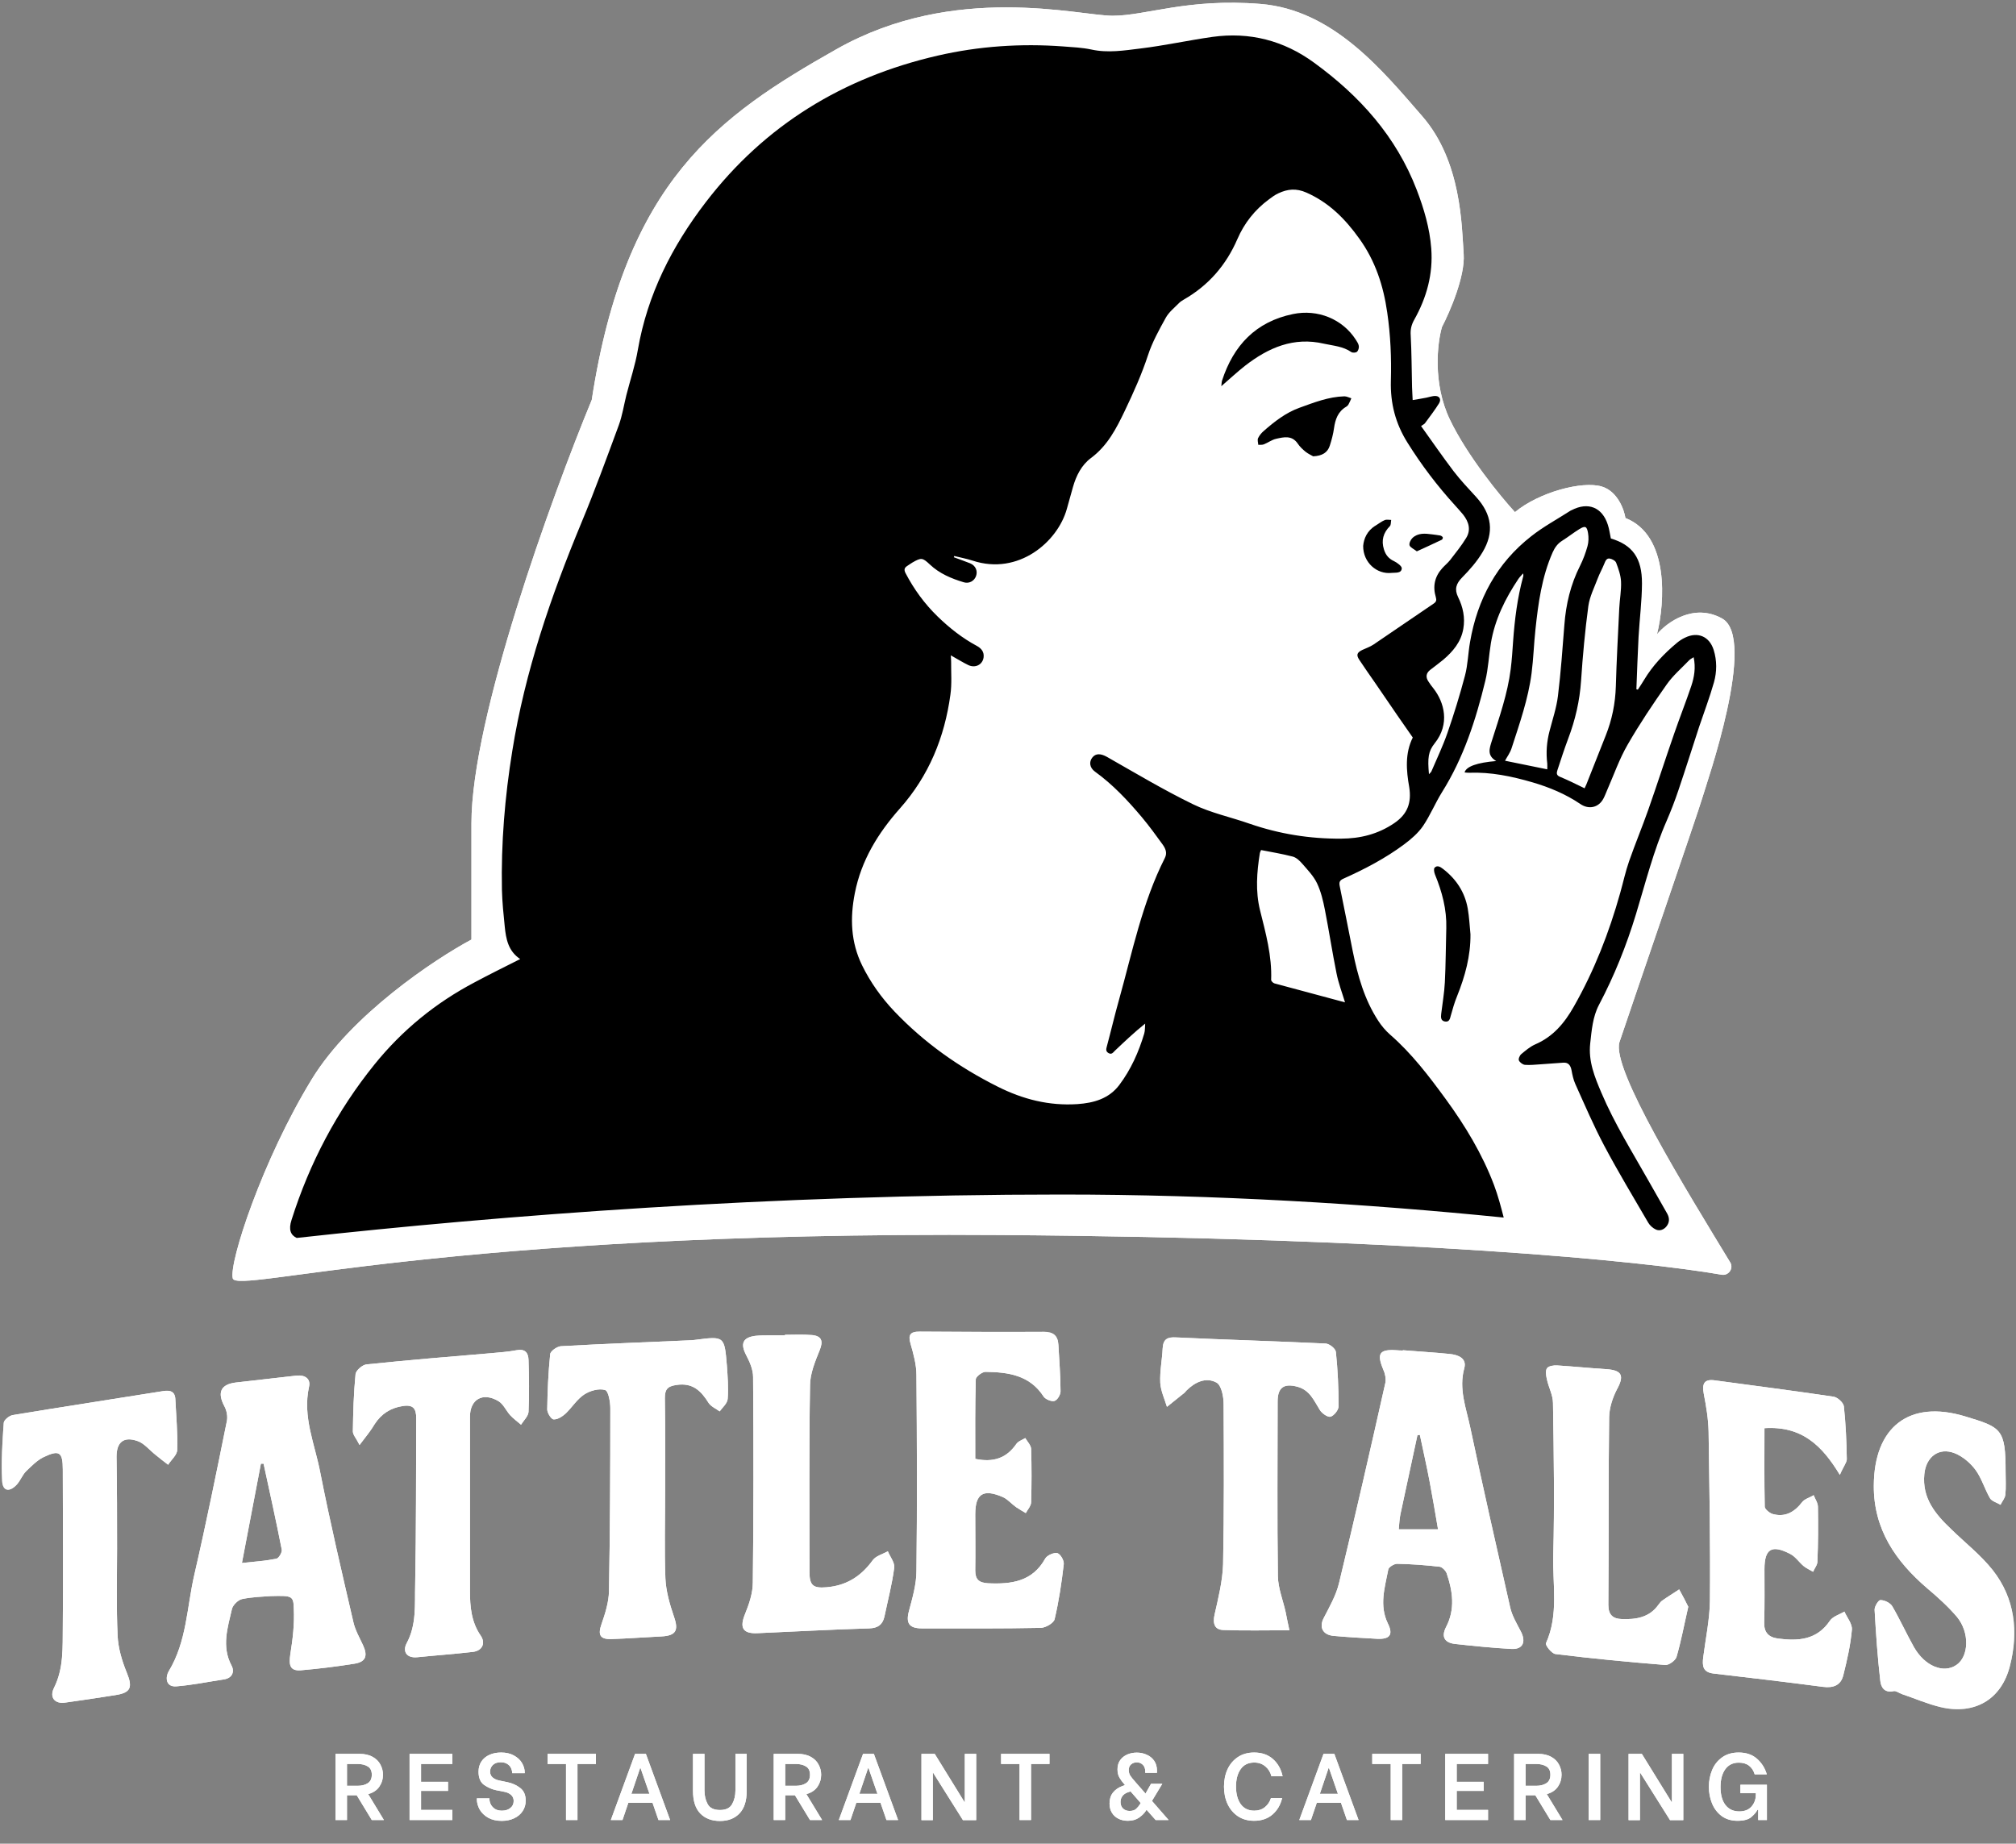 <svg width="246" height="225" viewBox="0 0 246 225" fill="none" xmlns="http://www.w3.org/2000/svg">
<rect x="0" y="0" width="246" height="225" fill="#808080" stroke="none"/>
<mask id="mask0_109_1290" style="mask-type:luminance" maskUnits="userSpaceOnUse" x="0" y="162" width="246" height="47">
<path d="M245.776 162.5H0.258V208.567H245.776V162.5Z" fill="white"/>
</mask>
<g mask="url(#mask0_109_1290)">
<path d="M33.011 194.786C32.13 194.851 30.825 194.884 29.553 195.145C29.063 195.242 28.444 195.861 28.313 196.317C27.791 198.598 27.008 200.911 28.248 203.257C28.639 203.974 28.378 204.788 27.334 204.951C25.41 205.244 23.518 205.635 21.56 205.798C20.157 205.928 20.19 204.625 20.581 203.974C22.8 200.325 22.8 196.122 23.713 192.18C25.149 185.957 26.421 179.669 27.693 173.382C27.791 172.828 27.661 172.143 27.4 171.655C26.486 169.961 26.91 168.951 28.77 168.723C31.249 168.429 33.728 168.169 36.208 167.876C37.219 167.778 37.937 168.266 37.709 169.244C36.893 172.926 38.426 176.249 39.079 179.702C40.286 185.827 41.721 191.919 43.124 197.979C43.352 198.956 43.874 199.869 44.298 200.781C44.886 202.051 44.657 202.801 43.287 203.029C41.101 203.387 38.916 203.648 36.697 203.843C35.294 203.941 35.262 203.094 35.425 201.889C35.718 200.064 35.947 198.175 35.849 196.317C35.816 194.721 35.621 194.721 33.011 194.786ZM29.52 190.746C31.086 190.583 32.424 190.486 33.728 190.225C34.022 190.16 34.446 189.443 34.381 189.117C33.696 185.599 32.913 182.113 32.163 178.627C32.065 178.627 31.967 178.627 31.836 178.627C31.086 182.537 30.336 186.478 29.52 190.746Z" fill="white"/>
<path d="M171.201 164.781C173.093 164.943 174.985 165.041 176.877 165.236C177.921 165.335 179.03 165.758 178.672 166.996C177.986 169.504 178.9 171.818 179.389 174.131C180.955 181.494 182.619 188.857 184.282 196.187C184.511 197.197 185.098 198.174 185.587 199.119C186.24 200.39 185.816 201.302 184.446 201.237C182.13 201.107 179.813 200.878 177.497 200.618C176.225 200.455 175.866 199.706 176.453 198.565C177.595 196.383 177.269 194.167 176.518 191.984C176.388 191.659 175.964 191.235 175.67 191.202C173.941 191.007 172.212 190.876 170.483 190.844C170.124 190.844 169.472 191.235 169.406 191.528C168.982 193.744 168.264 195.926 169.374 198.174C170.026 199.51 169.57 200.064 168.069 199.999C166.275 199.901 164.513 199.803 162.719 199.64C161.381 199.51 160.957 198.565 161.512 197.49C162.23 196.089 163.045 194.688 163.404 193.157C165.361 185.045 167.221 176.9 169.048 168.755C169.145 168.266 169.015 167.615 168.787 167.126C167.971 165.172 168.33 164.65 170.385 164.781C170.646 164.813 170.94 164.813 171.201 164.813C171.168 164.813 171.168 164.813 171.201 164.781ZM173.256 175.108C173.158 175.108 173.06 175.141 172.963 175.141C172.277 178.366 171.56 181.624 170.875 184.849C170.776 185.371 170.744 185.892 170.679 186.641C172.342 186.641 173.876 186.641 175.475 186.641C175.115 184.523 174.789 182.601 174.43 180.712C174.072 178.822 173.648 176.965 173.256 175.108Z" fill="white"/>
<path d="M119.004 178.04C121.19 178.497 122.789 177.975 123.996 176.249C124.224 175.89 124.746 175.727 125.105 175.499C125.366 175.923 125.79 176.379 125.823 176.802C125.888 178.985 125.888 181.136 125.823 183.318C125.823 183.775 125.398 184.23 125.17 184.654C124.779 184.426 124.387 184.198 123.996 183.937C123.441 183.546 122.952 182.96 122.365 182.699C119.95 181.657 119.004 182.308 119.004 184.817C119.004 187.098 119.037 189.378 119.004 191.659C119.004 192.766 119.461 193.157 120.57 193.222C123.408 193.353 125.986 193.027 127.552 190.192C127.78 189.801 128.628 189.443 129.02 189.541C129.411 189.671 129.868 190.453 129.802 190.909C129.541 193.157 129.215 195.373 128.693 197.588C128.595 198.076 127.617 198.63 127.029 198.663C122.201 198.761 117.373 198.728 112.512 198.728C110.914 198.728 110.522 198.076 110.914 196.611C111.338 195.014 111.827 193.353 111.827 191.724C111.925 183.742 111.892 175.792 111.827 167.811C111.827 166.54 111.468 165.237 111.11 163.999C110.783 162.891 111.077 162.5 112.219 162.5C117.276 162.533 122.332 162.565 127.389 162.533C128.563 162.533 129.085 163.021 129.15 164.129C129.248 166.019 129.411 167.908 129.411 169.798C129.411 170.221 129.02 170.873 128.661 170.971C128.302 171.068 127.584 170.775 127.356 170.45C125.659 167.811 123.017 167.452 120.244 167.42C119.853 167.42 119.07 168.006 119.07 168.332C118.972 171.589 119.004 174.815 119.004 178.04Z" fill="white"/>
<path d="M224.506 179.995C222.32 176.379 219.841 174 215.307 174.294C215.307 177.519 215.274 180.679 215.339 183.872C215.339 184.165 215.894 184.621 216.253 184.752C217.786 185.208 218.96 184.556 219.906 183.318C220.2 182.927 220.853 182.764 221.309 182.471C221.505 182.96 221.831 183.416 221.831 183.905C221.864 186.12 221.864 188.368 221.766 190.584C221.766 191.007 221.407 191.398 221.244 191.822C220.853 191.593 220.429 191.398 220.102 191.137C219.515 190.648 219.091 189.964 218.438 189.638C216.187 188.466 215.307 189.02 215.307 191.496C215.307 193.678 215.339 195.829 215.274 198.011C215.241 199.217 215.796 199.803 216.938 199.966C219.417 200.292 221.701 200.161 223.299 197.784C223.658 197.262 224.474 197.034 225.061 196.676C225.387 197.425 226.039 198.174 225.974 198.891C225.811 200.748 225.387 202.605 224.93 204.43C224.636 205.668 223.723 206.026 222.451 205.863C218.014 205.277 213.545 204.755 209.075 204.234C207.771 204.071 207.705 203.289 207.836 202.247C208.129 199.966 208.619 197.653 208.651 195.372C208.717 188.498 208.586 181.591 208.489 174.717C208.456 173.153 208.195 171.622 207.901 170.091C207.673 168.885 207.934 168.266 209.271 168.462C214.099 169.113 218.895 169.733 223.723 170.449C224.212 170.514 224.93 171.166 224.996 171.622C225.224 173.772 225.322 175.922 225.354 178.105C225.322 178.529 224.93 178.985 224.506 179.995Z" fill="white"/>
<path d="M244.732 179.637C244.732 180.549 244.797 181.494 244.7 182.406C244.667 182.829 244.308 183.221 244.112 183.644C243.688 183.383 243.069 183.221 242.84 182.862C242.188 181.754 241.829 180.452 241.079 179.409C240.459 178.562 239.513 177.747 238.534 177.356C236.577 176.575 235.011 177.813 234.815 179.898C234.521 182.829 236.153 184.784 238.077 186.609C239.774 188.27 241.699 189.769 243.166 191.626C245.874 195.079 246.331 199.152 245.254 203.322C244.211 207.427 240.915 209.316 236.805 208.339C235.174 207.948 233.641 207.264 232.075 206.743C231.716 206.613 231.357 206.319 231.063 206.385C229.889 206.645 229.498 205.831 229.432 205.049C229.106 202.215 228.91 199.347 228.747 196.48C228.715 196.057 229.236 195.242 229.465 195.275C229.954 195.275 230.639 195.601 230.9 196.024C231.847 197.653 232.629 199.38 233.543 201.009C234.88 203.354 237.164 204.267 238.73 203.192C240.263 202.149 240.361 199.217 238.795 197.327C237.718 196.057 236.446 194.916 235.174 193.841C231.292 190.518 228.617 186.609 228.65 181.298C228.682 174.164 232.956 170.775 239.806 172.86C244.211 174.196 244.732 174.359 244.732 179.637Z" fill="white"/>
<path d="M81.162 182.015C81.162 185.534 81.064 189.085 81.194 192.603C81.26 194.167 81.716 195.763 82.239 197.295C82.825 198.956 82.499 199.608 80.738 199.706C78.682 199.803 76.627 199.966 74.572 200.031C73.202 200.064 72.941 199.51 73.397 198.207C73.854 196.904 74.278 195.536 74.311 194.199C74.442 186.772 74.474 179.344 74.474 171.883C74.474 171.101 74.246 169.733 73.822 169.635C73.072 169.407 71.963 169.733 71.277 170.189C70.396 170.775 69.809 171.752 69.026 172.502C68.635 172.86 68.048 173.251 67.558 173.219C67.264 173.219 66.775 172.436 66.775 172.013C66.808 169.765 66.906 167.517 67.134 165.269C67.167 164.878 67.982 164.324 68.439 164.292C73.659 163.999 78.846 163.803 84.066 163.575C84.326 163.575 84.62 163.542 84.881 163.51C88.371 163.054 88.404 163.054 88.698 166.67C88.795 168.006 88.894 169.374 88.795 170.71C88.763 171.264 88.176 171.752 87.817 172.241C87.36 171.915 86.773 171.655 86.479 171.231C85.566 169.765 84.555 168.723 82.564 169.016C81.39 169.179 81.129 169.602 81.129 170.645C81.194 174.391 81.162 178.203 81.162 182.015Z" fill="white"/>
<path d="M14.285 189.02C14.285 192.538 14.188 196.09 14.351 199.608C14.416 201.107 14.873 202.67 15.46 204.104C16.21 205.929 15.982 206.58 14.057 206.873C12.034 207.199 10.012 207.492 7.957 207.785C6.717 207.981 5.999 207.167 6.586 205.993C7.793 203.583 7.63 201.042 7.663 198.533C7.728 192.147 7.663 185.729 7.663 179.344C7.663 177.193 7.239 176.9 5.281 177.845C4.499 178.236 3.846 178.92 3.194 179.539C2.737 179.995 2.509 180.647 2.084 181.136C1.171 182.145 0.323 182.015 0.258 180.712C0.127 178.367 0.29 175.988 0.453 173.642C0.486 173.284 1.106 172.795 1.53 172.697C7.663 171.688 13.796 170.743 19.929 169.766C20.745 169.635 21.364 169.798 21.397 170.775C21.495 172.828 21.691 174.88 21.625 176.933C21.625 177.552 20.908 178.138 20.516 178.757C19.994 178.366 19.505 177.975 18.983 177.552C18.233 176.966 17.58 176.118 16.765 175.858C15.068 175.271 14.22 176.021 14.22 177.78C14.285 181.527 14.285 185.273 14.285 189.02Z" fill="white"/>
<path d="M43.874 176.346C43.45 175.499 43.059 175.108 43.059 174.685C43.091 172.372 43.157 170.026 43.385 167.712C43.417 167.257 44.233 166.54 44.755 166.507C49.811 165.986 54.868 165.562 59.957 165.139C60.968 165.041 62.012 164.976 63.024 164.781C64.068 164.585 64.459 165.073 64.492 165.953C64.557 168.071 64.59 170.189 64.492 172.306C64.459 172.828 63.905 173.349 63.578 173.87C63.121 173.479 62.632 173.121 62.241 172.697C61.751 172.143 61.425 171.361 60.838 171.003C58.946 169.863 57.347 170.743 57.347 172.893C57.347 179.995 57.347 187.097 57.347 194.199C57.347 196.089 57.511 197.946 58.652 199.608C59.305 200.553 58.815 201.465 57.706 201.595C55.455 201.856 53.172 202.019 50.92 202.247C49.55 202.377 49.126 201.497 49.616 200.553C50.855 198.272 50.595 195.796 50.66 193.418C50.79 186.641 50.757 179.865 50.79 173.088C50.79 171.915 50.431 171.394 49.159 171.589C47.658 171.818 46.549 172.535 45.734 173.772C45.277 174.554 44.722 175.238 43.874 176.346Z" fill="white"/>
<path d="M157.336 198.956C154.465 198.956 151.856 199.022 149.278 198.924C148.202 198.891 147.974 198.142 148.202 197.067C148.659 195.047 149.18 192.962 149.246 190.909C149.376 184.393 149.344 177.877 149.311 171.362C149.311 170.45 149.05 169.049 148.43 168.723C147.158 168.038 145.82 168.658 144.776 169.7C144.711 169.765 144.646 169.863 144.548 169.961C143.831 170.547 143.113 171.101 142.395 171.688C142.101 170.71 141.644 169.765 141.579 168.755C141.514 167.354 141.808 165.953 141.873 164.552C141.938 163.412 142.46 163.151 143.537 163.217C149.605 163.51 155.672 163.673 161.773 163.966C162.23 163.999 162.98 164.585 163.012 165.009C163.241 167.191 163.339 169.407 163.339 171.622C163.339 172.078 162.784 172.763 162.36 172.893C162.034 172.99 161.316 172.502 161.055 172.078C160.338 170.938 159.848 169.667 158.347 169.244C156.684 168.788 155.901 169.309 155.901 171.036C155.901 178.138 155.835 185.24 155.933 192.376C155.966 193.841 156.553 195.275 156.88 196.741C157.01 197.392 157.141 198.076 157.336 198.956Z" fill="white"/>
<path d="M95.777 162.891C96.853 162.891 97.962 162.826 99.039 162.923C100.279 163.021 100.474 163.673 100.018 164.781C99.463 166.149 98.843 167.648 98.843 169.081C98.713 176.672 98.778 184.296 98.778 191.886C98.778 193.515 99.267 193.841 100.834 193.711C103.28 193.515 105.074 192.375 106.51 190.388C106.901 189.867 107.717 189.671 108.337 189.313C108.598 189.964 109.185 190.681 109.12 191.3C108.859 193.32 108.337 195.307 107.913 197.327C107.684 198.272 107.129 198.696 106.053 198.728C101.486 198.859 96.951 199.119 92.384 199.315C90.622 199.38 90.231 198.63 90.916 196.969C91.406 195.763 91.862 194.428 91.862 193.124C91.96 184.752 91.96 176.411 91.895 168.038C91.895 167.126 91.471 166.181 91.046 165.367C90.329 163.998 90.622 163.217 92.188 163.021C92.776 162.956 93.395 162.956 93.983 162.956C94.57 162.956 95.189 162.956 95.777 162.956C95.777 162.923 95.777 162.923 95.777 162.891Z" fill="white"/>
<path d="M206.009 196.089C205.487 198.37 205.128 200.324 204.574 202.214C204.443 202.638 203.661 203.224 203.204 203.192C198.734 202.833 194.265 202.41 189.795 201.856C189.339 201.791 188.524 200.781 188.654 200.52C190.22 197.034 189.437 193.353 189.535 189.769C189.698 183.611 189.6 177.421 189.502 171.231C189.502 170.254 188.947 169.276 188.752 168.299C188.654 167.875 188.556 167.257 188.785 166.963C188.98 166.703 189.6 166.605 190.024 166.637C192.014 166.768 194.004 166.963 196.027 167.094C197.952 167.224 198.212 167.908 197.299 169.57C196.777 170.58 196.385 171.785 196.353 172.925C196.255 180.582 196.32 188.205 196.255 195.861C196.255 197.099 196.842 197.555 197.886 197.588C199.583 197.653 201.246 197.425 202.355 195.861C202.486 195.698 202.616 195.503 202.78 195.373C203.465 194.884 204.215 194.428 204.9 193.972C205.324 194.721 205.716 195.503 206.009 196.089Z" fill="white"/>
</g>
<path d="M43.531 219.092H42.34V222.115H40.943V214.038H43.854C44.501 214.038 45.04 214.162 45.472 214.408C45.903 214.646 46.219 214.962 46.419 215.354C46.627 215.738 46.731 216.15 46.731 216.588C46.731 217.127 46.581 217.615 46.28 218.054C45.98 218.485 45.529 218.785 44.929 218.954L46.846 222.115H45.368L43.531 219.092ZM42.34 217.938H43.646C44.131 217.938 44.54 217.835 44.871 217.627C45.202 217.419 45.368 217.073 45.368 216.588C45.368 216.104 45.202 215.765 44.871 215.573C44.547 215.373 44.139 215.273 43.646 215.273H42.34V217.938ZM51.377 215.273V217.454H54.669V218.562H51.377V220.881H55.201V222.115H49.978V214.038H55.201V215.273H51.377ZM61.225 222.219C60.585 222.219 60.035 222.092 59.572 221.838C59.118 221.577 58.771 221.242 58.533 220.835C58.301 220.419 58.186 219.988 58.186 219.542V219.473H59.723V219.542C59.723 219.758 59.777 219.977 59.884 220.2C59.992 220.415 60.158 220.6 60.381 220.754C60.612 220.9 60.901 220.973 61.248 220.973C61.664 220.973 62.007 220.865 62.276 220.65C62.546 220.435 62.68 220.146 62.68 219.785C62.68 219.477 62.573 219.231 62.357 219.046C62.149 218.862 61.887 218.738 61.571 218.677L60.52 218.469C60.019 218.362 59.538 218.15 59.076 217.835C58.621 217.512 58.394 216.973 58.394 216.219C58.394 215.742 58.51 215.327 58.741 214.973C58.979 214.619 59.303 214.35 59.711 214.165C60.127 213.973 60.605 213.877 61.144 213.877C61.752 213.877 62.272 213.996 62.703 214.235C63.143 214.473 63.474 214.781 63.697 215.158C63.92 215.535 64.032 215.931 64.032 216.346V216.392H62.496V216.358C62.496 216.173 62.449 215.981 62.357 215.781C62.272 215.581 62.122 215.412 61.906 215.273C61.698 215.135 61.425 215.065 61.086 215.065C60.693 215.065 60.381 215.173 60.15 215.388C59.919 215.604 59.803 215.877 59.803 216.208C59.803 216.508 59.907 216.746 60.115 216.923C60.324 217.1 60.593 217.223 60.924 217.292L61.929 217.5C62.523 217.623 63.039 217.858 63.478 218.204C63.924 218.542 64.148 219.058 64.148 219.75C64.148 220.235 64.021 220.665 63.767 221.042C63.52 221.412 63.173 221.7 62.727 221.908C62.288 222.115 61.787 222.219 61.225 222.219ZM72.718 215.273H70.465V222.115H69.067V215.273H66.814V214.038H72.718V215.273ZM79.621 220.004H76.675L75.959 222.115H74.537L77.495 214.038H78.812L81.77 222.115H80.349L79.621 220.004ZM79.251 218.919L78.165 215.781H78.108L77.045 218.919H79.251ZM87.856 222.231C86.847 222.231 86.046 221.927 85.453 221.319C84.86 220.704 84.563 219.788 84.563 218.573V214.038H85.961V218.492C85.961 219.138 86.092 219.7 86.354 220.177C86.616 220.654 87.117 220.892 87.856 220.892C88.573 220.892 89.066 220.654 89.335 220.177C89.605 219.7 89.74 219.138 89.74 218.492V214.038H91.114V218.573C91.114 219.788 90.818 220.704 90.225 221.319C89.639 221.927 88.85 222.231 87.856 222.231ZM97.001 219.092H95.811V222.115H94.413V214.038H97.325C97.972 214.038 98.511 214.162 98.942 214.408C99.373 214.646 99.689 214.962 99.889 215.354C100.097 215.738 100.201 216.15 100.201 216.588C100.201 217.127 100.051 217.615 99.751 218.054C99.45 218.485 99 218.785 98.399 218.954L100.317 222.115H98.838L97.001 219.092ZM95.811 217.938H97.117C97.602 217.938 98.01 217.835 98.341 217.627C98.672 217.419 98.838 217.073 98.838 216.588C98.838 216.104 98.672 215.765 98.341 215.573C98.018 215.373 97.609 215.273 97.117 215.273H95.811V217.938ZM107.44 220.004H104.494L103.777 222.115H102.356L105.314 214.038H106.631L109.589 222.115H108.168L107.44 220.004ZM107.07 218.919L105.984 215.781H105.926L104.863 218.919H107.07ZM112.44 214.038H114.057L117.697 219.935H117.731V214.038H119.118V222.127H117.5L113.873 216.358H113.826V222.127H112.44V214.038ZM128.062 215.273H125.809V222.115H124.411V215.273H122.158V214.038H128.062V215.273ZM142.6 222.115H141.017L139.942 220.904H139.873L139.804 221.019C139.619 221.304 139.345 221.573 138.983 221.827C138.621 222.081 138.167 222.208 137.62 222.208C137.196 222.208 136.815 222.123 136.476 221.954C136.137 221.785 135.871 221.542 135.679 221.227C135.486 220.904 135.39 220.527 135.39 220.096C135.39 219.565 135.529 219.123 135.806 218.769C136.091 218.415 136.461 218.154 136.915 217.985L137.25 217.858V217.812L137.192 217.742C136.961 217.488 136.765 217.223 136.603 216.946C136.441 216.669 136.361 216.331 136.361 215.931C136.361 215.492 136.468 215.119 136.684 214.812C136.907 214.504 137.196 214.273 137.551 214.119C137.913 213.965 138.302 213.888 138.718 213.888C139.149 213.888 139.549 213.973 139.919 214.142C140.297 214.304 140.601 214.55 140.832 214.881C141.063 215.212 141.178 215.615 141.178 216.092V216.358H139.746V216.173C139.746 215.827 139.646 215.558 139.445 215.365C139.245 215.173 139.003 215.077 138.718 215.077C138.448 215.077 138.217 215.158 138.024 215.319C137.832 215.481 137.735 215.712 137.735 216.012C137.735 216.265 137.793 216.488 137.909 216.681C138.032 216.873 138.248 217.142 138.556 217.488L139.78 218.885L140.451 217.696H141.826L140.566 219.785L142.6 222.115ZM139.191 220.038L137.955 218.619L137.585 218.746C137.316 218.846 137.104 219 136.95 219.208C136.803 219.408 136.73 219.646 136.73 219.923C136.73 220.246 136.83 220.508 137.031 220.708C137.239 220.908 137.508 221.008 137.839 221.008C138.178 221.008 138.444 220.923 138.637 220.754C138.829 220.577 138.995 220.373 139.133 220.142L139.191 220.038ZM153.03 222.208C152.267 222.208 151.609 222.023 151.054 221.654C150.5 221.277 150.076 220.773 149.783 220.142C149.498 219.512 149.356 218.812 149.356 218.042C149.356 217.265 149.498 216.562 149.783 215.931C150.076 215.3 150.5 214.8 151.054 214.431C151.609 214.062 152.267 213.877 153.03 213.877C153.962 213.877 154.728 214.142 155.329 214.673C155.93 215.204 156.323 215.904 156.508 216.773H155.144C155.021 216.281 154.774 215.881 154.405 215.573C154.035 215.258 153.584 215.1 153.053 215.1C152.321 215.1 151.767 215.369 151.389 215.908C151.012 216.438 150.823 217.146 150.823 218.031C150.823 218.915 151.012 219.627 151.389 220.165C151.774 220.704 152.329 220.973 153.053 220.973C153.561 220.973 153.993 220.831 154.347 220.546C154.701 220.254 154.948 219.885 155.086 219.438H156.45C156.257 220.262 155.864 220.931 155.271 221.446C154.678 221.954 153.931 222.208 153.03 222.208ZM163.628 220.004H160.682L159.965 222.115H158.544L161.502 214.038H162.819L165.777 222.115H164.356L163.628 220.004ZM163.258 218.919L162.172 215.781H162.114L161.052 218.919H163.258ZM173.353 215.273H171.1V222.115H169.702V215.273H167.449V214.038H173.353V215.273ZM177.753 215.273V217.454H181.046V218.562H177.753V220.881H181.577V222.115H176.355V214.038H181.577V215.273H177.753ZM187.347 219.092H186.157V222.115H184.759V214.038H187.671C188.318 214.038 188.857 214.162 189.288 214.408C189.719 214.646 190.035 214.962 190.236 215.354C190.443 215.738 190.547 216.15 190.547 216.588C190.547 217.127 190.397 217.615 190.097 218.054C189.796 218.485 189.346 218.785 188.745 218.954L190.663 222.115H189.184L187.347 219.092ZM186.157 217.938H187.463C187.948 217.938 188.356 217.835 188.687 217.627C189.019 217.419 189.184 217.073 189.184 216.588C189.184 216.104 189.019 215.765 188.687 215.573C188.364 215.373 187.956 215.273 187.463 215.273H186.157V217.938ZM193.853 214.038H195.262V222.115H193.853V214.038ZM198.724 214.038H200.341L203.981 219.935H204.015V214.038H205.402V222.127H203.784L200.156 216.358H200.11V222.127H198.724V214.038ZM212.024 222.208C211.253 222.208 210.602 222.012 210.071 221.619C209.547 221.219 209.158 220.704 208.904 220.073C208.65 219.442 208.523 218.773 208.523 218.065C208.523 217.342 208.654 216.662 208.916 216.023C209.178 215.385 209.582 214.869 210.129 214.477C210.676 214.077 211.353 213.877 212.162 213.877C213.071 213.877 213.811 214.127 214.381 214.627C214.958 215.127 215.363 215.765 215.594 216.542H214.115C213.984 216.096 213.757 215.746 213.433 215.492C213.11 215.238 212.69 215.112 212.174 215.112C211.465 215.112 210.914 215.381 210.522 215.919C210.136 216.458 209.944 217.181 209.944 218.088C209.944 219.027 210.144 219.758 210.545 220.281C210.953 220.804 211.515 221.065 212.232 221.065C212.863 221.065 213.352 220.877 213.699 220.5C214.053 220.115 214.238 219.638 214.253 219.069V218.838H212.37V217.812H215.605V222.115H214.542V220.869H214.45C214.311 221.146 214.065 221.438 213.71 221.746C213.356 222.054 212.794 222.208 212.024 222.208Z" fill="white"/>
<path d="M57.528 100.481C57.528 87.596 67.317 60.657 72.211 48.798C76.303 22.115 87.616 14.183 102.059 6.01C116.501 -2.164 131.665 1.923 135.757 1.923C139.849 1.923 144.904 -0.24 153.81 0.481C162.716 1.202 168.734 8.654 173.548 14.183C178.362 19.712 178.362 27.644 178.603 31.009C178.795 33.702 176.918 38.061 175.955 39.904C175.393 41.827 174.8 46.779 176.918 51.202C179.036 55.625 183.096 60.577 184.861 62.5C187.75 60.096 193.045 58.654 195.452 59.375C197.378 59.952 198.18 62.179 198.341 63.221C203.732 65.337 203.155 73.558 202.192 77.404C203.395 75.962 206.669 73.558 210.135 75.481C214.468 77.885 208.209 95.673 207.728 97.356C207.247 99.038 199.063 122.836 197.618 127.163C196.548 130.37 205.863 145.379 211.131 154.068C211.571 154.795 210.922 155.714 210.084 155.567C200.382 153.867 171.906 151.073 122.037 150.721C53.918 150.24 28.884 157.933 28.403 156.01C27.922 154.086 32.014 141.586 38.031 131.731C42.845 123.846 53.035 117.067 57.528 114.663V100.481Z" fill="white"/>
<path d="M165.123 120.913C165.701 122.26 175.474 137.821 180.288 145.433V148.077L202.432 149.76L195.693 136.538L191.601 126.923L198.1 111.538L208.209 83.173L207.247 78.365L203.395 81.971L198.1 87.5V86.058C198.501 81.01 199.303 70.625 199.303 69.471C199.303 68.317 196.896 66.907 195.693 66.346L194.249 63.221H192.804C191.761 63.622 189.001 65.144 186.305 68.029C183.609 70.913 182.133 74.199 181.732 75.481L179.566 86.058C178.362 88.221 175.811 93.365 175.233 96.635C174.655 99.904 169.857 102.484 167.53 103.365L161.753 106.01C162.636 110.417 164.546 119.567 165.123 120.913Z" fill="white"/>
<path d="M122.278 41.827L141.294 24.038L151.885 17.548L169.215 24.038C169.777 27.644 170.756 36.154 170.178 41.346C169.6 46.538 172.505 52.484 174.029 54.807L180.769 63.221L180.047 66.827L176.677 70.913V75.721L170.9 81.49L174.751 87.019L173.548 91.827V99.519C173.548 102.644 163.198 104.086 160.55 103.846C158.432 103.654 151.965 101.843 148.996 100.961L151.885 140.144H133.11L105.669 132.211L78.229 115.144L99.652 64.663L122.278 41.827Z" fill="white"/>
<path d="M168.961 63.478C169.188 63.377 169.493 63.453 169.758 63.453C169.708 63.706 169.746 64.06 169.594 64.212C168.796 65.021 168.53 65.944 168.872 67.044C169.075 67.714 169.442 68.17 170.088 68.474C170.48 68.663 171.075 69.093 171.05 69.371C170.999 70.003 170.277 69.864 169.809 69.915C168.011 70.117 166.327 68.65 166.339 66.627C166.415 65.754 166.808 64.756 167.884 64.124C168.251 63.909 168.581 63.63 168.961 63.478Z" fill="black"/>
<path d="M172.354 65.654C173.025 65.021 173.886 65.097 174.734 65.211C175.063 65.262 175.405 65.287 175.722 65.35C175.849 65.375 175.988 65.464 176.051 65.565C176.089 65.628 176.013 65.843 175.937 65.868C174.937 66.349 173.936 66.805 172.886 67.285C172.518 66.994 172.101 66.83 171.999 66.552C171.923 66.311 172.126 65.869 172.354 65.654Z" fill="black"/>
<path d="M164.048 48.368C164.327 48.368 164.618 48.52 164.896 48.608C164.782 48.861 164.681 49.127 164.542 49.367C164.491 49.468 164.39 49.569 164.276 49.632C163.263 50.226 162.934 51.175 162.782 52.262C162.681 52.983 162.49 53.704 162.263 54.399C161.997 55.221 161.351 55.639 160.237 55.689C160.047 55.575 159.654 55.398 159.325 55.146C158.971 54.855 158.616 54.526 158.363 54.147C157.654 53.097 156.666 53.337 155.717 53.552C155.198 53.666 154.742 54.02 154.235 54.222C154.033 54.311 153.779 54.273 153.539 54.285C153.526 54.02 153.413 53.704 153.514 53.476C153.665 53.148 153.931 52.831 154.21 52.591C155.526 51.44 156.894 50.366 158.578 49.759C160.364 49.114 162.124 48.419 164.048 48.368Z" fill="black"/>
<path d="M157.768 38.328C160.807 37.696 163.82 38.948 165.428 41.439C165.58 41.679 165.77 41.945 165.808 42.223C165.846 42.45 165.744 42.792 165.58 42.931C165.441 43.057 165.061 43.07 164.896 42.969C163.883 42.261 162.693 42.197 161.554 41.944C157.869 41.085 154.78 42.425 151.943 44.625C150.956 45.397 150.044 46.257 149.031 47.129C149.069 46.876 149.056 46.648 149.12 46.446C150.513 42.16 153.235 39.264 157.768 38.328Z" fill="black"/>
<path fill-rule="evenodd" clip-rule="evenodd" d="M147.943 4.503C152.488 3.871 156.653 4.945 160.351 7.651C165.909 11.697 170.366 16.642 172.873 23.167C173.76 25.481 174.456 27.832 174.646 30.311C174.886 33.434 174.089 36.317 172.569 39.023C172.227 39.63 172.088 40.199 172.139 40.92C172.253 43.019 172.253 45.131 172.303 47.23C172.316 47.723 172.354 48.229 172.379 48.823C173 48.721 173.532 48.633 174.051 48.532C174.354 48.469 174.658 48.368 174.975 48.33C175.608 48.254 175.925 48.684 175.595 49.227C175.076 50.062 174.468 50.846 173.886 51.643C173.81 51.757 173.646 51.82 173.405 51.997C174.76 53.894 176.026 55.727 177.368 57.497C178.229 58.622 179.204 59.647 180.154 60.684C182.04 62.782 182.357 64.971 180.9 67.398C180.229 68.523 179.343 69.535 178.419 70.471C177.672 71.23 177.457 71.912 177.925 72.873C178.52 74.087 178.799 75.377 178.558 76.743C178.28 78.348 177.292 79.512 176.102 80.523C175.582 80.953 175.038 81.346 174.506 81.763C174.013 82.155 173.949 82.635 174.291 83.154C174.481 83.457 174.697 83.748 174.924 84.026C176.228 85.695 176.963 88.351 175.063 90.715C174.279 91.702 174.19 92.486 174.367 94.484C174.494 94.344 174.608 94.256 174.659 94.155C175.33 92.587 176.064 91.057 176.621 89.451C177.419 87.15 178.14 84.81 178.761 82.459C179.115 81.131 179.14 79.714 179.381 78.349C180.28 73.126 182.648 68.726 186.852 65.438C188.345 64.262 190.042 63.352 191.651 62.315C191.688 62.29 191.726 62.277 191.764 62.265C193.778 61.215 195.512 61.898 196.196 64.047C196.373 64.578 196.437 65.147 196.563 65.716C199.184 66.5 200.374 68.081 200.361 71.217C200.349 73.379 200.07 75.541 199.944 77.704C199.829 79.841 199.766 81.978 199.678 84.115C199.741 84.127 199.792 84.14 199.855 84.165C200.109 83.773 200.374 83.381 200.615 82.977C201.666 81.219 203.058 79.765 204.616 78.462C204.919 78.209 205.262 77.982 205.616 77.818C207.173 77.059 208.592 77.666 209.111 79.322C209.516 80.625 209.503 81.978 209.149 83.255C208.63 85.088 207.946 86.884 207.338 88.692C206.49 91.284 205.667 93.902 204.793 96.481C204.375 97.721 203.907 98.934 203.388 100.135C201.767 103.828 200.792 107.735 199.627 111.566C198.462 115.398 196.981 119.09 195.107 122.644C194.347 124.097 194.221 125.741 194.043 127.347C193.803 129.522 194.588 131.432 195.411 133.366C197.006 137.122 199.159 140.561 201.159 144.102C201.919 145.442 202.679 146.77 203.439 148.11C203.73 148.641 203.742 149.159 203.363 149.653C203.033 150.07 202.539 150.26 202.071 150.058C201.704 149.893 201.324 149.564 201.121 149.21C199.311 146.099 197.449 143.014 195.765 139.84C194.461 137.387 193.372 134.833 192.232 132.304C191.992 131.773 191.866 131.179 191.764 130.61C191.65 130.041 191.397 129.649 190.777 129.687C189.84 129.737 188.902 129.839 187.966 129.889C187.333 129.927 186.7 130.003 186.079 129.952C185.813 129.927 185.459 129.661 185.345 129.421C185.256 129.232 185.434 128.814 185.624 128.65C186.156 128.207 186.7 127.74 187.32 127.461C189.51 126.526 190.903 124.856 192.043 122.845C194.537 118.458 196.348 113.817 197.703 108.974C198.069 107.684 198.348 106.357 198.792 105.093C199.526 102.994 200.387 100.932 201.121 98.846C202.21 95.748 203.21 92.637 204.287 89.539C204.958 87.592 205.718 85.67 206.376 83.722C206.743 82.622 206.933 81.484 206.667 80.207C206.452 80.347 206.249 80.435 206.122 80.574C205.186 81.548 204.147 82.433 203.375 83.533C201.691 85.923 200.058 88.363 198.601 90.893C197.601 92.625 196.93 94.559 196.12 96.405C195.968 96.746 195.842 97.114 195.664 97.443C195.082 98.568 193.866 98.833 192.828 98.112C191.03 96.898 189.055 96.076 186.978 95.469C184.459 94.736 181.914 94.206 179.268 94.306C179.09 94.319 178.913 94.281 178.711 94.269C178.913 93.535 180.255 93.067 182.572 92.877C181.42 92.195 181.749 91.335 182.04 90.412C182.952 87.529 183.965 84.671 184.344 81.649C184.484 80.523 184.56 79.385 184.636 78.247C184.826 75.605 185.155 72.974 185.851 70.407C185.889 70.294 185.902 70.168 185.851 69.978C185.661 70.206 185.446 70.408 185.281 70.648C183.673 73.05 182.407 75.605 181.926 78.475C181.673 80.005 181.61 81.585 181.242 83.09C180.09 87.844 178.596 92.473 175.963 96.671C175.127 98.011 174.519 99.516 173.633 100.819C173.038 101.678 172.189 102.412 171.341 103.044C169.049 104.751 166.529 106.066 163.934 107.23C163.478 107.432 163.377 107.659 163.478 108.14C164.023 110.77 164.529 113.413 165.061 116.055C165.669 119.065 166.492 121.999 168.188 124.591C168.581 125.198 169.075 125.78 169.619 126.26C172.265 128.561 174.367 131.331 176.419 134.138C178.799 137.4 180.875 140.839 182.306 144.62C182.789 145.906 183.144 147.249 183.489 148.59C166.631 146.893 148.383 145.78 129.509 145.78C94.09 145.78 61.489 148.29 36.205 151.077C35.474 150.738 35.188 150.076 35.57 148.894C37.773 141.927 41.116 135.579 45.7 129.901C49.08 125.716 53.17 122.378 57.931 119.874C59.729 118.913 61.539 118.015 63.476 117.042C62.008 116.068 61.742 114.576 61.59 113.071C61.438 111.579 61.286 110.1 61.248 108.608C61.134 102.905 61.602 97.253 62.514 91.626C64.059 81.965 67.211 72.798 70.947 63.794C72.58 59.875 74.036 55.879 75.505 51.895C75.936 50.719 76.126 49.455 76.429 48.229C76.898 46.383 77.518 44.562 77.835 42.677C79 35.938 82.013 30.032 86.115 24.684C93.332 15.264 102.88 9.447 114.402 6.792C119.453 5.628 124.569 5.287 129.722 5.666C130.874 5.755 132.052 5.805 133.179 6.046C135.192 6.488 137.192 6.159 139.155 5.919C142.093 5.565 145.005 4.92 147.943 4.503ZM159.426 23.508C158.173 22.952 157.122 23.065 156.008 23.584C155.59 23.773 155.21 24.052 154.843 24.33C153.121 25.594 151.829 27.238 150.993 29.173C149.614 32.359 147.474 34.825 144.46 36.557C144.245 36.684 144.017 36.823 143.852 37C143.295 37.569 142.637 38.087 142.257 38.77C141.447 40.237 140.611 41.742 140.092 43.322C139.32 45.674 138.32 47.9 137.256 50.126C136.218 52.3 135.142 54.399 133.116 55.904C131.976 56.751 131.317 58.054 130.925 59.444C130.672 60.33 130.419 61.228 130.178 62.113C129.063 66.121 124.29 70.256 118.694 68.422C117.96 68.183 117.187 68.043 116.44 67.854C116.428 67.904 116.415 67.955 116.39 68.005C117.06 68.258 117.731 68.486 118.39 68.751C119.048 69.029 119.327 69.674 119.099 70.306C118.883 70.901 118.263 71.255 117.617 71.065C116.098 70.61 114.642 70.003 113.464 68.89C112.565 68.043 112.414 68.031 111.337 68.65C111.122 68.777 110.92 68.928 110.704 69.067C110.35 69.294 110.286 69.535 110.502 69.953C111.527 71.912 112.807 73.671 114.389 75.213C115.845 76.629 117.428 77.881 119.226 78.842C119.77 79.145 120.1 79.575 120.023 80.22C119.91 81.105 119.023 81.573 118.162 81.169C117.453 80.827 116.782 80.397 116.022 79.98C116.035 80.284 116.06 80.523 116.06 80.751C116.048 82.092 116.162 83.457 115.971 84.784C115.263 89.994 113.338 94.685 109.818 98.656C107.147 101.666 105.095 104.991 104.31 109C103.715 112.022 103.804 114.968 105.197 117.813C106.222 119.899 107.552 121.758 109.134 123.427C112.769 127.246 117.01 130.243 121.732 132.608C124.822 134.163 128.013 134.972 131.469 134.745C133.47 134.606 135.319 134.087 136.585 132.405C138.003 130.521 138.952 128.384 139.624 126.133C139.738 125.754 139.7 125.324 139.738 124.92C138.408 125.982 137.23 127.107 136.053 128.22C135.838 128.422 135.661 128.751 135.255 128.511C134.901 128.295 134.976 128.017 135.065 127.689C135.572 125.805 136.015 123.895 136.547 122.011C138.18 116.17 139.371 110.176 142.144 104.7C142.46 104.068 142.207 103.537 141.865 103.057C141.054 101.931 140.231 100.806 139.345 99.744C137.623 97.695 135.8 95.748 133.609 94.167C132.951 93.687 132.875 92.979 133.28 92.46C133.711 91.904 134.331 91.955 135.078 92.372C138.547 94.344 141.991 96.406 145.575 98.15C147.752 99.212 150.183 99.718 152.488 100.528C156.109 101.779 159.819 102.374 163.643 102.349C165.998 102.336 168.15 101.805 170.138 100.452C171.759 99.352 172.253 97.961 171.962 96.077C171.594 94.016 171.43 91.929 172.392 90.007C171.746 89.071 171.113 88.173 170.492 87.276C169.594 85.961 168.695 84.633 167.783 83.318C167.137 82.382 166.479 81.459 165.858 80.511C165.479 79.929 165.58 79.639 166.226 79.322C166.682 79.108 167.176 78.943 167.593 78.665C170.05 77.008 172.494 75.314 174.95 73.657C175.279 73.43 175.304 73.227 175.203 72.873C174.81 71.558 175.063 70.37 175.988 69.346C176.292 69.004 176.672 68.7 176.95 68.346C177.621 67.474 178.331 66.602 178.9 65.666C179.521 64.667 179.229 63.681 178.532 62.795C178.216 62.404 177.862 62.037 177.533 61.657C175.368 59.28 173.443 56.739 171.746 54.02C170.278 51.681 169.644 49.215 169.72 46.471C169.796 43.689 169.683 40.92 169.277 38.151C168.809 34.863 167.821 31.828 165.858 29.11C164.149 26.72 162.187 24.735 159.426 23.508ZM153.88 103.739C153.83 103.866 153.754 103.992 153.729 104.132C153.361 106.445 153.184 108.772 153.754 111.086C154.45 113.881 155.223 116.663 155.109 119.583C155.109 119.723 155.337 119.962 155.514 120.013C158.401 120.797 161.287 121.569 164.124 122.327C163.782 121.189 163.326 120.001 163.086 118.774C162.567 116.208 162.174 113.602 161.667 111.023C161.452 109.923 161.186 108.797 160.705 107.786C160.288 106.913 159.566 106.167 158.92 105.421C158.604 105.055 158.185 104.65 157.742 104.536C156.476 104.208 155.185 103.992 153.88 103.739ZM196.437 68.169C196.044 68.094 195.905 68.448 195.765 68.789C195.525 69.396 195.196 69.965 194.968 70.572C194.55 71.684 193.98 72.797 193.816 73.961C193.41 76.983 193.132 80.018 192.929 83.065C192.765 85.531 192.22 87.871 191.347 90.171C190.878 91.423 190.46 92.713 190.042 93.99C189.954 94.281 189.878 94.584 190.296 94.774C191.334 95.204 192.321 95.697 193.359 96.203C193.423 96.076 193.511 95.887 193.588 95.697C194.373 93.725 195.145 91.74 195.93 89.78C196.703 87.845 197.108 85.847 197.171 83.761C197.259 80.587 197.437 77.413 197.589 74.226C197.64 73.139 197.855 72.039 197.804 70.964C197.766 70.193 197.487 69.409 197.209 68.675C197.12 68.435 196.728 68.22 196.437 68.169ZM193.777 65.046C193.638 64.224 193.435 64.136 192.727 64.566C192.005 65.008 191.347 65.54 190.637 65.982C190.068 66.336 189.726 66.817 189.46 67.411C188.13 70.42 187.7 73.632 187.358 76.856C187.168 78.614 187.117 80.385 186.89 82.142C186.484 85.303 185.421 88.313 184.446 91.322C184.268 91.879 183.889 92.384 183.648 92.839C185.243 93.168 186.991 93.522 188.802 93.889C188.802 93.662 188.827 93.409 188.802 93.169C188.637 91.841 188.738 90.526 189.08 89.223C189.447 87.794 189.928 86.391 190.106 84.937C190.46 82.054 190.663 79.158 190.891 76.262C191.081 73.734 191.65 71.331 192.802 69.055C193.182 68.296 193.486 67.474 193.715 66.652C193.854 66.146 193.866 65.565 193.777 65.046Z" fill="black"/>
<path d="M175.051 105.902C175.355 105.56 175.747 105.775 176.064 106.028C177.685 107.267 178.749 108.873 179.103 110.897C179.28 111.921 179.331 112.983 179.432 114.02C179.457 116.662 178.774 119.141 177.799 121.569C177.482 122.34 177.254 123.149 177.027 123.959C176.925 124.363 176.836 124.743 176.33 124.667C175.798 124.578 175.811 124.148 175.862 123.719C176.013 122.441 176.241 121.177 176.305 119.899C176.419 117.699 176.419 115.486 176.482 113.273C176.545 110.972 175.963 108.822 175.102 106.723C175 106.471 174.924 106.041 175.051 105.902Z" fill="black"/>
<path d="M57.528 100.481C57.528 87.596 67.317 60.657 72.211 48.798C76.303 22.115 87.616 14.183 102.059 6.01C116.501 -2.164 131.665 1.923 135.757 1.923C139.849 1.923 144.904 -0.24 153.81 0.481C162.716 1.202 168.734 8.654 173.548 14.183C178.362 19.712 178.362 27.644 178.603 31.009C178.795 33.702 176.918 38.061 175.955 39.904C175.393 41.827 174.8 46.779 176.918 51.202C179.036 55.625 183.096 60.577 184.861 62.5C187.75 60.096 193.045 58.654 195.452 59.375C197.378 59.952 198.18 62.179 198.341 63.221C203.732 65.337 203.155 73.558 202.192 77.404C203.395 75.962 206.669 73.558 210.135 75.481C214.468 77.885 208.209 95.673 207.728 97.356C207.247 99.038 199.063 122.836 197.618 127.163C196.548 130.37 205.863 145.379 211.131 154.068C211.571 154.795 210.922 155.714 210.084 155.567C200.382 153.867 171.906 151.073 122.037 150.721C53.918 150.24 28.884 157.933 28.403 156.01C27.922 154.086 32.014 141.586 38.031 131.731C42.845 123.846 53.035 117.067 57.528 114.663V100.481Z" fill="white"/>
<path d="M165.123 120.913C165.701 122.26 175.474 137.821 180.288 145.433V148.077L202.432 149.76L195.693 136.538L191.601 126.923L198.1 111.538L208.209 83.173L207.247 78.365L203.395 81.971L198.1 87.5V86.058C198.501 81.01 199.303 70.625 199.303 69.471C199.303 68.317 196.896 66.907 195.693 66.346L194.249 63.221H192.804C191.761 63.622 189.001 65.144 186.305 68.029C183.609 70.913 182.133 74.199 181.732 75.481L179.566 86.058C178.362 88.221 175.811 93.365 175.233 96.635C174.655 99.904 169.857 102.484 167.53 103.365L161.753 106.01C162.636 110.417 164.546 119.567 165.123 120.913Z" fill="white"/>
<path d="M122.278 41.827L141.294 24.038L151.885 17.548L169.215 24.038C169.777 27.644 170.756 36.154 170.178 41.346C169.6 46.538 172.505 52.484 174.029 54.807L180.769 63.221L180.047 66.827L176.677 70.913V75.721L170.9 81.49L174.751 87.019L173.548 91.827V99.519C173.548 102.644 163.198 104.086 160.55 103.846C158.432 103.654 151.965 101.843 148.996 100.961L151.885 140.144H133.11L105.669 132.211L78.229 115.144L99.652 64.663L122.278 41.827Z" fill="white"/>
<path d="M168.961 63.478C169.188 63.377 169.493 63.453 169.758 63.453C169.708 63.706 169.746 64.06 169.594 64.212C168.796 65.021 168.53 65.944 168.872 67.044C169.075 67.714 169.442 68.17 170.088 68.474C170.48 68.663 171.075 69.093 171.05 69.371C170.999 70.003 170.277 69.864 169.809 69.915C168.011 70.117 166.327 68.65 166.339 66.627C166.415 65.754 166.808 64.756 167.884 64.124C168.251 63.909 168.581 63.63 168.961 63.478Z" fill="black"/>
<path d="M172.354 65.654C173.025 65.021 173.886 65.097 174.734 65.211C175.063 65.262 175.405 65.287 175.722 65.35C175.849 65.375 175.988 65.464 176.051 65.565C176.089 65.628 176.013 65.843 175.937 65.868C174.937 66.349 173.936 66.805 172.886 67.285C172.518 66.994 172.101 66.83 171.999 66.552C171.923 66.311 172.126 65.869 172.354 65.654Z" fill="black"/>
<path d="M164.048 48.368C164.327 48.368 164.618 48.52 164.896 48.608C164.782 48.861 164.681 49.127 164.542 49.367C164.491 49.468 164.39 49.569 164.276 49.632C163.263 50.226 162.934 51.175 162.782 52.262C162.681 52.983 162.49 53.704 162.263 54.399C161.997 55.221 161.351 55.639 160.237 55.689C160.047 55.575 159.654 55.398 159.325 55.146C158.971 54.855 158.616 54.526 158.363 54.147C157.654 53.097 156.666 53.337 155.717 53.552C155.198 53.666 154.742 54.02 154.235 54.222C154.033 54.311 153.779 54.273 153.539 54.285C153.526 54.02 153.413 53.704 153.514 53.476C153.665 53.148 153.931 52.831 154.21 52.591C155.526 51.44 156.894 50.366 158.578 49.759C160.364 49.114 162.124 48.419 164.048 48.368Z" fill="black"/>
<path d="M157.768 38.328C160.807 37.696 163.82 38.948 165.428 41.439C165.58 41.679 165.77 41.945 165.808 42.223C165.846 42.45 165.744 42.792 165.58 42.931C165.441 43.057 165.061 43.07 164.896 42.969C163.883 42.261 162.693 42.197 161.554 41.944C157.869 41.085 154.78 42.425 151.943 44.625C150.956 45.397 150.044 46.257 149.031 47.129C149.069 46.876 149.056 46.648 149.12 46.446C150.513 42.16 153.235 39.264 157.768 38.328Z" fill="black"/>
<path fill-rule="evenodd" clip-rule="evenodd" d="M147.943 4.503C152.488 3.871 156.653 4.945 160.351 7.651C165.909 11.697 170.366 16.642 172.873 23.167C173.76 25.481 174.456 27.832 174.646 30.311C174.886 33.434 174.089 36.317 172.569 39.023C172.227 39.63 172.088 40.199 172.139 40.92C172.253 43.019 172.253 45.131 172.303 47.23C172.316 47.723 172.354 48.229 172.379 48.823C173 48.721 173.532 48.633 174.051 48.532C174.354 48.469 174.658 48.368 174.975 48.33C175.608 48.254 175.925 48.684 175.595 49.227C175.076 50.062 174.468 50.846 173.886 51.643C173.81 51.757 173.646 51.82 173.405 51.997C174.76 53.894 176.026 55.727 177.368 57.497C178.229 58.622 179.204 59.647 180.154 60.684C182.04 62.782 182.357 64.971 180.9 67.398C180.229 68.523 179.343 69.535 178.419 70.471C177.672 71.23 177.457 71.912 177.925 72.873C178.52 74.087 178.799 75.377 178.558 76.743C178.28 78.348 177.292 79.512 176.102 80.523C175.582 80.953 175.038 81.346 174.506 81.763C174.013 82.155 173.949 82.635 174.291 83.154C174.481 83.457 174.697 83.748 174.924 84.026C176.228 85.695 176.963 88.351 175.063 90.715C174.279 91.702 174.19 92.486 174.367 94.484C174.494 94.344 174.608 94.256 174.659 94.155C175.33 92.587 176.064 91.057 176.621 89.451C177.419 87.15 178.14 84.81 178.761 82.459C179.115 81.131 179.14 79.714 179.381 78.349C180.28 73.126 182.648 68.726 186.852 65.438C188.345 64.262 190.042 63.352 191.651 62.315C191.688 62.29 191.726 62.277 191.764 62.265C193.778 61.215 195.512 61.898 196.196 64.047C196.373 64.578 196.437 65.147 196.563 65.716C199.184 66.5 200.374 68.081 200.361 71.217C200.349 73.379 200.07 75.541 199.944 77.704C199.829 79.841 199.766 81.978 199.678 84.115C199.741 84.127 199.792 84.14 199.855 84.165C200.109 83.773 200.374 83.381 200.615 82.977C201.666 81.219 203.058 79.765 204.616 78.462C204.919 78.209 205.262 77.982 205.616 77.818C207.173 77.059 208.592 77.666 209.111 79.322C209.516 80.625 209.503 81.978 209.149 83.255C208.63 85.088 207.946 86.884 207.338 88.692C206.49 91.284 205.667 93.902 204.793 96.481C204.375 97.721 203.907 98.934 203.388 100.135C201.767 103.828 200.792 107.735 199.627 111.566C198.462 115.398 196.981 119.09 195.107 122.644C194.347 124.097 194.221 125.741 194.043 127.347C193.803 129.522 194.588 131.432 195.411 133.366C197.006 137.122 199.159 140.561 201.159 144.102C201.919 145.442 202.679 146.77 203.439 148.11C203.73 148.641 203.742 149.159 203.363 149.653C203.033 150.07 202.539 150.26 202.071 150.058C201.704 149.893 201.324 149.564 201.121 149.21C199.311 146.099 197.449 143.014 195.765 139.84C194.461 137.387 193.372 134.833 192.232 132.304C191.992 131.773 191.866 131.179 191.764 130.61C191.65 130.041 191.397 129.649 190.777 129.687C189.84 129.737 188.902 129.839 187.966 129.889C187.333 129.927 186.7 130.003 186.079 129.952C185.813 129.927 185.459 129.661 185.345 129.421C185.256 129.232 185.434 128.814 185.624 128.65C186.156 128.207 186.7 127.74 187.32 127.461C189.51 126.526 190.903 124.856 192.043 122.845C194.537 118.458 196.348 113.817 197.703 108.974C198.069 107.684 198.348 106.357 198.792 105.093C199.526 102.994 200.387 100.932 201.121 98.846C202.21 95.748 203.21 92.637 204.287 89.539C204.958 87.592 205.718 85.67 206.376 83.722C206.743 82.622 206.933 81.484 206.667 80.207C206.452 80.347 206.249 80.435 206.122 80.574C205.186 81.548 204.147 82.433 203.375 83.533C201.691 85.923 200.058 88.363 198.601 90.893C197.601 92.625 196.93 94.559 196.12 96.405C195.968 96.746 195.842 97.114 195.664 97.443C195.082 98.568 193.866 98.833 192.828 98.112C191.03 96.898 189.055 96.076 186.978 95.469C184.459 94.736 181.914 94.206 179.268 94.306C179.09 94.319 178.913 94.281 178.711 94.269C178.913 93.535 180.255 93.067 182.572 92.877C181.42 92.195 181.749 91.335 182.04 90.412C182.952 87.529 183.965 84.671 184.344 81.649C184.484 80.523 184.56 79.385 184.636 78.247C184.826 75.605 185.155 72.974 185.851 70.407C185.889 70.294 185.902 70.168 185.851 69.978C185.661 70.206 185.446 70.408 185.281 70.648C183.673 73.05 182.407 75.605 181.926 78.475C181.673 80.005 181.61 81.585 181.242 83.09C180.09 87.844 178.596 92.473 175.963 96.671C175.127 98.011 174.519 99.516 173.633 100.819C173.038 101.678 172.189 102.412 171.341 103.044C169.049 104.751 166.529 106.066 163.934 107.23C163.478 107.432 163.377 107.659 163.478 108.14C164.023 110.77 164.529 113.413 165.061 116.055C165.669 119.065 166.492 121.999 168.188 124.591C168.581 125.198 169.075 125.78 169.619 126.26C172.265 128.561 174.367 131.331 176.419 134.138C178.799 137.4 180.875 140.839 182.306 144.62C182.789 145.906 183.144 147.249 183.489 148.59C166.631 146.893 148.383 145.78 129.509 145.78C94.09 145.78 61.489 148.29 36.205 151.077C35.474 150.738 35.188 150.076 35.57 148.894C37.773 141.927 41.116 135.579 45.7 129.901C49.08 125.716 53.17 122.378 57.931 119.874C59.729 118.913 61.539 118.015 63.476 117.042C62.008 116.068 61.742 114.576 61.59 113.071C61.438 111.579 61.286 110.1 61.248 108.608C61.134 102.905 61.602 97.253 62.514 91.626C64.059 81.965 67.211 72.798 70.947 63.794C72.58 59.875 74.036 55.879 75.505 51.895C75.936 50.719 76.126 49.455 76.429 48.229C76.898 46.383 77.518 44.562 77.835 42.677C79 35.938 82.013 30.032 86.115 24.684C93.332 15.264 102.88 9.447 114.402 6.792C119.453 5.628 124.569 5.287 129.722 5.666C130.874 5.755 132.052 5.805 133.179 6.046C135.192 6.488 137.192 6.159 139.155 5.919C142.093 5.565 145.005 4.92 147.943 4.503ZM159.426 23.508C158.173 22.952 157.122 23.065 156.008 23.584C155.59 23.773 155.21 24.052 154.843 24.33C153.121 25.594 151.829 27.238 150.993 29.173C149.614 32.359 147.474 34.825 144.46 36.557C144.245 36.684 144.017 36.823 143.852 37C143.295 37.569 142.637 38.087 142.257 38.77C141.447 40.237 140.611 41.742 140.092 43.322C139.32 45.674 138.32 47.9 137.256 50.126C136.218 52.3 135.142 54.399 133.116 55.904C131.976 56.751 131.317 58.054 130.925 59.444C130.672 60.33 130.419 61.228 130.178 62.113C129.063 66.121 124.29 70.256 118.694 68.422C117.96 68.183 117.187 68.043 116.44 67.854C116.428 67.904 116.415 67.955 116.39 68.005C117.06 68.258 117.731 68.486 118.39 68.751C119.048 69.029 119.327 69.674 119.099 70.306C118.883 70.901 118.263 71.255 117.617 71.065C116.098 70.61 114.642 70.003 113.464 68.89C112.565 68.043 112.414 68.031 111.337 68.65C111.122 68.777 110.92 68.928 110.704 69.067C110.35 69.294 110.286 69.535 110.502 69.953C111.527 71.912 112.807 73.671 114.389 75.213C115.845 76.629 117.428 77.881 119.226 78.842C119.77 79.145 120.1 79.575 120.023 80.22C119.91 81.105 119.023 81.573 118.162 81.169C117.453 80.827 116.782 80.397 116.022 79.98C116.035 80.284 116.06 80.523 116.06 80.751C116.048 82.092 116.162 83.457 115.971 84.784C115.263 89.994 113.338 94.685 109.818 98.656C107.147 101.666 105.095 104.991 104.31 109C103.715 112.022 103.804 114.968 105.197 117.813C106.222 119.899 107.552 121.758 109.134 123.427C112.769 127.246 117.01 130.243 121.732 132.608C124.822 134.163 128.013 134.972 131.469 134.745C133.47 134.606 135.319 134.087 136.585 132.405C138.003 130.521 138.952 128.384 139.624 126.133C139.738 125.754 139.7 125.324 139.738 124.92C138.408 125.982 137.23 127.107 136.053 128.22C135.838 128.422 135.661 128.751 135.255 128.511C134.901 128.295 134.976 128.017 135.065 127.689C135.572 125.805 136.015 123.895 136.547 122.011C138.18 116.17 139.371 110.176 142.144 104.7C142.46 104.068 142.207 103.537 141.865 103.057C141.054 101.931 140.231 100.806 139.345 99.744C137.623 97.695 135.8 95.748 133.609 94.167C132.951 93.687 132.875 92.979 133.28 92.46C133.711 91.904 134.331 91.955 135.078 92.372C138.547 94.344 141.991 96.406 145.575 98.15C147.752 99.212 150.183 99.718 152.488 100.528C156.109 101.779 159.819 102.374 163.643 102.349C165.998 102.336 168.15 101.805 170.138 100.452C171.759 99.352 172.253 97.961 171.962 96.077C171.594 94.016 171.43 91.929 172.392 90.007C171.746 89.071 171.113 88.173 170.492 87.276C169.594 85.961 168.695 84.633 167.783 83.318C167.137 82.382 166.479 81.459 165.858 80.511C165.479 79.929 165.58 79.639 166.226 79.322C166.682 79.108 167.176 78.943 167.593 78.665C170.05 77.008 172.494 75.314 174.95 73.657C175.279 73.43 175.304 73.227 175.203 72.873C174.81 71.558 175.063 70.37 175.988 69.346C176.292 69.004 176.672 68.7 176.95 68.346C177.621 67.474 178.331 66.602 178.9 65.666C179.521 64.667 179.229 63.681 178.532 62.795C178.216 62.404 177.862 62.037 177.533 61.657C175.368 59.28 173.443 56.739 171.746 54.02C170.278 51.681 169.644 49.215 169.72 46.471C169.796 43.689 169.683 40.92 169.277 38.151C168.809 34.863 167.821 31.828 165.858 29.11C164.149 26.72 162.187 24.735 159.426 23.508ZM153.88 103.739C153.83 103.866 153.754 103.992 153.729 104.132C153.361 106.445 153.184 108.772 153.754 111.086C154.45 113.881 155.223 116.663 155.109 119.583C155.109 119.723 155.337 119.962 155.514 120.013C158.401 120.797 161.287 121.569 164.124 122.327C163.782 121.189 163.326 120.001 163.086 118.774C162.567 116.208 162.174 113.602 161.667 111.023C161.452 109.923 161.186 108.797 160.705 107.786C160.288 106.913 159.566 106.167 158.92 105.421C158.604 105.055 158.185 104.65 157.742 104.536C156.476 104.208 155.185 103.992 153.88 103.739ZM196.437 68.169C196.044 68.094 195.905 68.448 195.765 68.789C195.525 69.396 195.196 69.965 194.968 70.572C194.55 71.684 193.98 72.797 193.816 73.961C193.41 76.983 193.132 80.018 192.929 83.065C192.765 85.531 192.22 87.871 191.347 90.171C190.878 91.423 190.46 92.713 190.042 93.99C189.954 94.281 189.878 94.584 190.296 94.774C191.334 95.204 192.321 95.697 193.359 96.203C193.423 96.076 193.511 95.887 193.588 95.697C194.373 93.725 195.145 91.74 195.93 89.78C196.703 87.845 197.108 85.847 197.171 83.761C197.259 80.587 197.437 77.413 197.589 74.226C197.64 73.139 197.855 72.039 197.804 70.964C197.766 70.193 197.487 69.409 197.209 68.675C197.12 68.435 196.728 68.22 196.437 68.169ZM193.777 65.046C193.638 64.224 193.435 64.136 192.727 64.566C192.005 65.008 191.347 65.54 190.637 65.982C190.068 66.336 189.726 66.817 189.46 67.411C188.13 70.42 187.7 73.632 187.358 76.856C187.168 78.614 187.117 80.385 186.89 82.142C186.484 85.303 185.421 88.313 184.446 91.322C184.268 91.879 183.889 92.384 183.648 92.839C185.243 93.168 186.991 93.522 188.802 93.889C188.802 93.662 188.827 93.409 188.802 93.169C188.637 91.841 188.738 90.526 189.08 89.223C189.447 87.794 189.928 86.391 190.106 84.937C190.46 82.054 190.663 79.158 190.891 76.262C191.081 73.734 191.65 71.331 192.802 69.055C193.182 68.296 193.486 67.474 193.715 66.652C193.854 66.146 193.866 65.565 193.777 65.046Z" fill="black"/>
<path d="M175.051 105.902C175.355 105.56 175.747 105.775 176.064 106.028C177.685 107.267 178.749 108.873 179.103 110.897C179.28 111.921 179.331 112.983 179.432 114.02C179.457 116.662 178.774 119.141 177.799 121.569C177.482 122.34 177.254 123.149 177.027 123.959C176.925 124.363 176.836 124.743 176.33 124.667C175.798 124.578 175.811 124.148 175.862 123.719C176.013 122.441 176.241 121.177 176.305 119.899C176.419 117.699 176.419 115.486 176.482 113.273C176.545 110.972 175.963 108.822 175.102 106.723C175 106.471 174.924 106.041 175.051 105.902Z" fill="black"/>
<path d="M33.011 194.786C32.13 194.851 30.825 194.884 29.553 195.145C29.063 195.242 28.444 195.861 28.313 196.317C27.791 198.598 27.008 200.911 28.248 203.257C28.639 203.974 28.378 204.788 27.334 204.951C25.41 205.244 23.518 205.635 21.56 205.798C20.157 205.928 20.19 204.625 20.581 203.974C22.8 200.325 22.8 196.122 23.713 192.18C25.149 185.957 26.421 179.669 27.693 173.382C27.791 172.828 27.661 172.143 27.4 171.655C26.486 169.961 26.91 168.951 28.77 168.723C31.249 168.429 33.728 168.169 36.208 167.876C37.219 167.778 37.937 168.266 37.708 169.244C36.893 172.926 38.426 176.249 39.079 179.702C40.286 185.827 41.721 191.919 43.124 197.979C43.352 198.956 43.874 199.869 44.298 200.781C44.886 202.051 44.657 202.801 43.287 203.029C41.101 203.387 38.916 203.648 36.697 203.843C35.294 203.941 35.262 203.094 35.425 201.889C35.718 200.064 35.947 198.175 35.849 196.317C35.816 194.721 35.621 194.721 33.011 194.786ZM29.52 190.746C31.086 190.584 32.424 190.486 33.728 190.225C34.022 190.16 34.446 189.443 34.381 189.117C33.696 185.599 32.913 182.113 32.163 178.627C32.065 178.627 31.967 178.627 31.836 178.627C31.086 182.537 30.336 186.478 29.52 190.746Z" fill="white"/>
<path d="M171.201 164.781C173.093 164.943 174.985 165.041 176.877 165.236C177.921 165.335 179.03 165.758 178.671 166.996C177.986 169.504 178.9 171.818 179.389 174.131C180.955 181.494 182.619 188.857 184.282 196.187C184.511 197.197 185.098 198.174 185.587 199.119C186.24 200.39 185.816 201.302 184.446 201.237C182.129 201.107 179.813 200.878 177.497 200.618C176.225 200.455 175.865 199.706 176.453 198.565C177.595 196.383 177.268 194.167 176.518 191.984C176.388 191.659 175.964 191.235 175.67 191.202C173.941 191.007 172.212 190.876 170.483 190.844C170.124 190.844 169.472 191.235 169.406 191.528C168.982 193.744 168.265 195.926 169.374 198.174C170.026 199.51 169.57 200.064 168.069 199.999C166.275 199.901 164.513 199.803 162.719 199.64C161.381 199.51 160.957 198.565 161.512 197.49C162.23 196.089 163.045 194.688 163.404 193.157C165.361 185.045 167.221 176.9 169.048 168.755C169.145 168.266 169.015 167.615 168.786 167.126C167.971 165.172 168.33 164.65 170.385 164.781C170.646 164.813 170.94 164.813 171.201 164.813C171.168 164.813 171.168 164.813 171.201 164.781ZM173.256 175.108C173.158 175.108 173.06 175.141 172.962 175.141C172.277 178.366 171.559 181.624 170.874 184.849C170.776 185.371 170.744 185.892 170.679 186.641C172.343 186.641 173.876 186.641 175.474 186.641C175.115 184.523 174.789 182.601 174.43 180.712C174.071 178.822 173.647 176.965 173.256 175.108Z" fill="white"/>
<path d="M119.004 178.04C121.19 178.497 122.789 177.975 123.996 176.249C124.224 175.89 124.746 175.727 125.105 175.499C125.366 175.923 125.79 176.379 125.823 176.802C125.887 178.985 125.887 181.136 125.823 183.318C125.823 183.775 125.398 184.23 125.17 184.654C124.778 184.426 124.387 184.198 123.996 183.937C123.441 183.546 122.951 182.96 122.365 182.699C119.95 181.657 119.004 182.308 119.004 184.817C119.004 187.098 119.037 189.378 119.004 191.659C119.004 192.766 119.461 193.157 120.57 193.222C123.408 193.353 125.986 193.027 127.551 190.192C127.78 189.801 128.628 189.443 129.02 189.541C129.411 189.671 129.868 190.453 129.802 190.909C129.541 193.157 129.215 195.373 128.693 197.588C128.595 198.076 127.617 198.63 127.029 198.663C122.201 198.761 117.373 198.728 112.512 198.728C110.914 198.728 110.522 198.076 110.914 196.611C111.338 195.014 111.827 193.353 111.827 191.724C111.925 183.742 111.892 175.792 111.827 167.811C111.827 166.54 111.468 165.237 111.11 163.999C110.783 162.891 111.077 162.5 112.219 162.5C117.275 162.533 122.332 162.565 127.389 162.533C128.563 162.533 129.085 163.021 129.15 164.129C129.248 166.019 129.411 167.908 129.411 169.798C129.411 170.221 129.02 170.873 128.66 170.971C128.302 171.068 127.584 170.775 127.356 170.45C125.659 167.811 123.017 167.452 120.244 167.42C119.853 167.42 119.069 168.006 119.069 168.332C118.972 171.589 119.004 174.815 119.004 178.04Z" fill="white"/>
<path d="M224.506 179.995C222.32 176.379 219.841 174 215.306 174.294C215.306 177.519 215.274 180.679 215.339 183.872C215.339 184.165 215.894 184.621 216.253 184.752C217.786 185.208 218.96 184.556 219.906 183.318C220.2 182.927 220.853 182.764 221.309 182.471C221.505 182.96 221.831 183.416 221.831 183.905C221.864 186.12 221.864 188.368 221.766 190.584C221.766 191.007 221.407 191.398 221.244 191.822C220.853 191.593 220.429 191.398 220.102 191.137C219.515 190.648 219.091 189.964 218.438 189.638C216.187 188.466 215.306 189.02 215.306 191.496C215.306 193.678 215.339 195.829 215.274 198.011C215.241 199.217 215.796 199.803 216.938 199.966C219.417 200.292 221.7 200.161 223.299 197.784C223.658 197.262 224.473 197.034 225.061 196.676C225.387 197.425 226.039 198.174 225.974 198.891C225.811 200.748 225.387 202.605 224.93 204.43C224.637 205.668 223.723 206.026 222.451 205.863C218.014 205.277 213.545 204.755 209.075 204.234C207.771 204.071 207.705 203.289 207.836 202.247C208.129 199.966 208.619 197.653 208.651 195.372C208.717 188.498 208.586 181.591 208.489 174.717C208.456 173.153 208.195 171.622 207.901 170.091C207.673 168.885 207.934 168.266 209.271 168.462C214.099 169.113 218.895 169.733 223.723 170.449C224.212 170.514 224.93 171.166 224.996 171.622C225.224 173.772 225.322 175.922 225.354 178.105C225.322 178.529 224.93 178.985 224.506 179.995Z" fill="white"/>
<path d="M244.732 179.637C244.732 180.549 244.797 181.494 244.7 182.406C244.667 182.829 244.308 183.221 244.112 183.644C243.688 183.383 243.069 183.221 242.84 182.862C242.188 181.754 241.829 180.452 241.079 179.409C240.458 178.562 239.513 177.747 238.534 177.356C236.576 176.575 235.011 177.813 234.815 179.898C234.521 182.829 236.152 184.784 238.077 186.609C239.773 188.27 241.698 189.769 243.166 191.626C245.874 195.079 246.331 199.152 245.254 203.322C244.21 207.427 240.915 209.316 236.805 208.339C235.174 207.948 233.64 207.264 232.075 206.743C231.716 206.613 231.357 206.319 231.063 206.385C229.889 206.645 229.497 205.831 229.432 205.049C229.106 202.215 228.91 199.347 228.747 196.48C228.714 196.057 229.236 195.242 229.465 195.275C229.954 195.275 230.639 195.601 230.9 196.024C231.846 197.653 232.629 199.38 233.543 201.009C234.88 203.354 237.164 204.267 238.73 203.192C240.263 202.149 240.361 199.217 238.795 197.327C237.718 196.057 236.446 194.916 235.174 193.841C231.291 190.518 228.617 186.609 228.649 181.298C228.682 174.164 232.955 170.775 239.806 172.86C244.21 174.196 244.732 174.359 244.732 179.637Z" fill="white"/>
<path d="M81.162 182.015C81.162 185.534 81.064 189.085 81.194 192.603C81.26 194.167 81.716 195.763 82.239 197.295C82.825 198.956 82.499 199.608 80.738 199.706C78.682 199.803 76.627 199.966 74.572 200.031C73.202 200.064 72.941 199.51 73.397 198.207C73.854 196.904 74.278 195.536 74.311 194.199C74.442 186.772 74.474 179.344 74.474 171.883C74.474 171.101 74.246 169.733 73.822 169.635C73.072 169.407 71.963 169.733 71.277 170.189C70.396 170.775 69.809 171.752 69.026 172.502C68.635 172.86 68.048 173.251 67.558 173.219C67.265 173.219 66.775 172.436 66.775 172.013C66.808 169.765 66.906 167.517 67.134 165.269C67.167 164.878 67.982 164.324 68.439 164.292C73.659 163.999 78.846 163.803 84.066 163.575C84.326 163.575 84.62 163.542 84.881 163.51C88.372 163.054 88.404 163.054 88.698 166.67C88.795 168.006 88.894 169.374 88.795 170.71C88.763 171.264 88.176 171.752 87.817 172.241C87.36 171.915 86.773 171.655 86.479 171.231C85.566 169.765 84.555 168.723 82.564 169.016C81.39 169.179 81.129 169.602 81.129 170.645C81.194 174.391 81.162 178.203 81.162 182.015Z" fill="white"/>
<path d="M14.285 189.02C14.285 192.538 14.188 196.09 14.351 199.608C14.416 201.107 14.873 202.67 15.46 204.104C16.21 205.929 15.982 206.58 14.057 206.873C12.034 207.199 10.012 207.492 7.957 207.785C6.717 207.981 5.999 207.167 6.586 205.993C7.793 203.583 7.63 201.042 7.663 198.533C7.728 192.147 7.663 185.729 7.663 179.344C7.663 177.193 7.239 176.9 5.281 177.845C4.499 178.236 3.846 178.92 3.194 179.539C2.737 179.995 2.509 180.647 2.084 181.136C1.171 182.145 0.323 182.015 0.258 180.712C0.127 178.367 0.29 175.988 0.453 173.642C0.486 173.284 1.106 172.795 1.53 172.697C7.663 171.688 13.796 170.743 19.929 169.766C20.745 169.635 21.364 169.798 21.397 170.775C21.495 172.828 21.691 174.88 21.625 176.933C21.625 177.552 20.908 178.138 20.516 178.757C19.994 178.366 19.505 177.975 18.983 177.552C18.233 176.966 17.58 176.118 16.765 175.858C15.068 175.271 14.22 176.021 14.22 177.78C14.285 181.527 14.285 185.273 14.285 189.02Z" fill="white"/>
<path d="M43.874 176.346C43.45 175.499 43.059 175.108 43.059 174.685C43.091 172.372 43.156 170.026 43.385 167.712C43.417 167.257 44.233 166.54 44.755 166.507C49.811 165.986 54.868 165.562 59.957 165.139C60.968 165.041 62.012 164.976 63.024 164.781C64.068 164.585 64.459 165.073 64.492 165.953C64.557 168.071 64.59 170.189 64.492 172.306C64.459 172.828 63.905 173.349 63.578 173.87C63.121 173.479 62.632 173.121 62.241 172.697C61.751 172.143 61.425 171.361 60.838 171.003C58.946 169.863 57.347 170.743 57.347 172.893C57.347 179.995 57.347 187.097 57.347 194.199C57.347 196.089 57.511 197.946 58.653 199.608C59.305 200.553 58.815 201.465 57.706 201.595C55.455 201.856 53.172 202.019 50.92 202.247C49.55 202.377 49.126 201.497 49.616 200.553C50.856 198.272 50.595 195.796 50.66 193.418C50.79 186.641 50.757 179.865 50.79 173.088C50.79 171.915 50.431 171.394 49.159 171.589C47.658 171.818 46.549 172.535 45.734 173.772C45.277 174.554 44.722 175.238 43.874 176.346Z" fill="white"/>
<path d="M157.336 198.956C154.465 198.956 151.855 199.022 149.278 198.924C148.202 198.891 147.973 198.142 148.202 197.067C148.658 195.047 149.18 192.962 149.245 190.909C149.376 184.393 149.343 177.877 149.311 171.362C149.311 170.45 149.05 169.049 148.43 168.723C147.158 168.038 145.82 168.658 144.776 169.7C144.711 169.765 144.646 169.863 144.548 169.961C143.83 170.547 143.112 171.101 142.395 171.688C142.101 170.71 141.645 169.765 141.579 168.755C141.514 167.354 141.808 165.953 141.873 164.552C141.938 163.412 142.46 163.151 143.536 163.217C149.605 163.51 155.672 163.673 161.773 163.966C162.23 163.999 162.98 164.585 163.012 165.009C163.241 167.191 163.339 169.407 163.339 171.622C163.339 172.078 162.784 172.763 162.36 172.893C162.034 172.99 161.316 172.502 161.055 172.078C160.337 170.938 159.848 169.667 158.347 169.244C156.684 168.788 155.9 169.309 155.9 171.036C155.9 178.138 155.835 185.24 155.933 192.376C155.966 193.841 156.553 195.275 156.879 196.741C157.01 197.392 157.14 198.076 157.336 198.956Z" fill="white"/>
<path d="M95.777 162.891C96.853 162.891 97.962 162.826 99.039 162.923C100.279 163.021 100.474 163.673 100.018 164.781C99.463 166.149 98.843 167.648 98.843 169.081C98.713 176.672 98.778 184.296 98.778 191.886C98.778 193.515 99.267 193.841 100.834 193.711C103.28 193.515 105.074 192.375 106.51 190.388C106.901 189.867 107.717 189.671 108.337 189.313C108.598 189.964 109.185 190.681 109.12 191.3C108.859 193.32 108.337 195.307 107.913 197.327C107.684 198.272 107.129 198.696 106.053 198.728C101.486 198.859 96.951 199.119 92.384 199.315C90.622 199.38 90.231 198.63 90.916 196.969C91.406 195.763 91.862 194.428 91.862 193.124C91.96 184.752 91.96 176.411 91.895 168.038C91.895 167.126 91.471 166.181 91.046 165.367C90.329 163.998 90.622 163.217 92.188 163.021C92.776 162.956 93.395 162.956 93.983 162.956C94.57 162.956 95.189 162.956 95.777 162.956C95.777 162.923 95.777 162.923 95.777 162.891Z" fill="white"/>
<path d="M206.009 196.089C205.487 198.37 205.128 200.324 204.574 202.214C204.443 202.638 203.66 203.224 203.204 203.192C198.734 202.833 194.265 202.41 189.796 201.856C189.339 201.791 188.523 200.781 188.654 200.52C190.22 197.034 189.437 193.353 189.535 189.769C189.698 183.611 189.6 177.421 189.502 171.231C189.502 170.254 188.947 169.276 188.752 168.299C188.654 167.875 188.556 167.257 188.784 166.963C188.98 166.703 189.6 166.605 190.024 166.637C192.014 166.768 194.004 166.963 196.026 167.094C197.951 167.224 198.212 167.908 197.299 169.57C196.777 170.58 196.386 171.785 196.353 172.925C196.255 180.582 196.32 188.205 196.255 195.861C196.255 197.099 196.842 197.555 197.886 197.588C199.583 197.653 201.246 197.425 202.355 195.861C202.486 195.698 202.616 195.503 202.78 195.373C203.465 194.884 204.215 194.428 204.9 193.972C205.324 194.721 205.716 195.503 206.009 196.089Z" fill="white"/>
<path d="M43.53 219.092H42.34V222.115H40.942V214.039H43.854C44.501 214.039 45.04 214.162 45.471 214.408C45.903 214.646 46.219 214.962 46.419 215.354C46.627 215.739 46.731 216.15 46.731 216.589C46.731 217.127 46.581 217.615 46.28 218.054C45.98 218.485 45.529 218.785 44.928 218.954L46.846 222.115H45.367L43.53 219.092ZM42.34 217.939H43.646C44.131 217.939 44.539 217.835 44.871 217.627C45.202 217.419 45.367 217.073 45.367 216.589C45.367 216.104 45.202 215.765 44.871 215.573C44.547 215.373 44.139 215.273 43.646 215.273H42.34V217.939Z" fill="white"/>
<path d="M51.377 215.273V217.454H54.669V218.562H51.377V220.881H55.201V222.115H49.978V214.039H55.201V215.273H51.377Z" fill="white"/>
<path d="M61.225 222.219C60.585 222.219 60.035 222.092 59.572 221.838C59.118 221.577 58.771 221.242 58.533 220.835C58.301 220.419 58.186 219.988 58.186 219.542V219.473H59.723V219.542C59.723 219.758 59.776 219.977 59.884 220.2C59.992 220.415 60.158 220.6 60.381 220.754C60.612 220.9 60.901 220.973 61.248 220.973C61.664 220.973 62.006 220.865 62.276 220.65C62.546 220.435 62.68 220.146 62.68 219.785C62.68 219.477 62.573 219.231 62.357 219.046C62.149 218.862 61.887 218.738 61.571 218.677L60.52 218.469C60.019 218.362 59.538 218.15 59.076 217.835C58.621 217.512 58.394 216.973 58.394 216.219C58.394 215.742 58.51 215.327 58.741 214.973C58.979 214.619 59.303 214.35 59.711 214.165C60.127 213.973 60.605 213.877 61.144 213.877C61.752 213.877 62.272 213.996 62.703 214.235C63.143 214.473 63.474 214.781 63.697 215.158C63.92 215.535 64.032 215.931 64.032 216.346V216.392H62.495V216.358C62.495 216.173 62.449 215.981 62.357 215.781C62.272 215.581 62.122 215.412 61.906 215.273C61.698 215.135 61.425 215.065 61.086 215.065C60.693 215.065 60.381 215.173 60.15 215.388C59.919 215.604 59.803 215.877 59.803 216.208C59.803 216.508 59.907 216.746 60.115 216.923C60.323 217.1 60.593 217.223 60.924 217.292L61.929 217.5C62.523 217.623 63.039 217.858 63.478 218.204C63.924 218.542 64.148 219.058 64.148 219.75C64.148 220.235 64.021 220.665 63.767 221.042C63.52 221.412 63.173 221.7 62.727 221.908C62.288 222.115 61.787 222.219 61.225 222.219Z" fill="white"/>
<path d="M72.718 215.273H70.465V222.115H69.067V215.273H66.814V214.039H72.718V215.273Z" fill="white"/>
<path d="M79.621 220.004H76.675L75.959 222.115H74.537L77.495 214.039H78.812L81.77 222.115H80.349L79.621 220.004ZM79.251 218.919L78.165 215.781H78.108L77.045 218.919H79.251Z" fill="white"/>
<path d="M87.856 222.231C86.847 222.231 86.046 221.927 85.453 221.319C84.86 220.704 84.563 219.789 84.563 218.573V214.039H85.961V218.492C85.961 219.139 86.092 219.7 86.354 220.177C86.616 220.654 87.117 220.892 87.856 220.892C88.573 220.892 89.066 220.654 89.335 220.177C89.605 219.7 89.74 219.139 89.74 218.492V214.039H91.114V218.573C91.114 219.789 90.818 220.704 90.225 221.319C89.639 221.927 88.85 222.231 87.856 222.231Z" fill="white"/>
<path d="M97.001 219.092H95.811V222.115H94.413V214.039H97.325C97.972 214.039 98.511 214.162 98.942 214.408C99.373 214.646 99.689 214.962 99.889 215.354C100.097 215.739 100.201 216.15 100.201 216.589C100.201 217.127 100.051 217.615 99.751 218.054C99.45 218.485 99 218.785 98.399 218.954L100.317 222.115H98.838L97.001 219.092ZM95.811 217.939H97.117C97.602 217.939 98.01 217.835 98.341 217.627C98.672 217.419 98.838 217.073 98.838 216.589C98.838 216.104 98.672 215.765 98.341 215.573C98.018 215.373 97.609 215.273 97.117 215.273H95.811V217.939Z" fill="white"/>
<path d="M107.44 220.004H104.494L103.777 222.115H102.356L105.314 214.039H106.631L109.589 222.115H108.168L107.44 220.004ZM107.07 218.919L105.984 215.781H105.926L104.863 218.919H107.07Z" fill="white"/>
<path d="M112.44 214.039H114.057L117.697 219.935H117.731V214.039H119.118V222.127H117.5L113.872 216.358H113.826V222.127H112.44V214.039Z" fill="white"/>
<path d="M128.062 215.273H125.809V222.115H124.411V215.273H122.158V214.039H128.062V215.273Z" fill="white"/>
<path d="M142.6 222.116H141.017L139.942 220.904H139.873L139.804 221.019C139.619 221.304 139.345 221.573 138.983 221.827C138.621 222.081 138.167 222.208 137.62 222.208C137.196 222.208 136.815 222.123 136.476 221.954C136.137 221.785 135.871 221.543 135.679 221.227C135.486 220.904 135.39 220.527 135.39 220.096C135.39 219.566 135.529 219.123 135.806 218.769C136.091 218.416 136.461 218.154 136.915 217.985L137.25 217.858V217.812L137.192 217.743C136.961 217.489 136.765 217.223 136.603 216.946C136.441 216.669 136.361 216.331 136.361 215.931C136.361 215.493 136.468 215.119 136.684 214.812C136.907 214.504 137.196 214.273 137.551 214.119C137.913 213.966 138.302 213.889 138.718 213.889C139.149 213.889 139.549 213.973 139.919 214.143C140.297 214.304 140.601 214.55 140.832 214.881C141.063 215.212 141.178 215.616 141.178 216.093V216.358H139.746V216.173C139.746 215.827 139.646 215.558 139.445 215.366C139.245 215.173 139.003 215.077 138.718 215.077C138.448 215.077 138.217 215.158 138.024 215.319C137.832 215.481 137.735 215.712 137.735 216.012C137.735 216.266 137.793 216.489 137.909 216.681C138.032 216.873 138.248 217.143 138.556 217.489L139.78 218.885L140.451 217.696H141.825L140.566 219.785L142.6 222.116ZM139.191 220.039L137.955 218.619L137.585 218.746C137.316 218.846 137.104 219 136.95 219.208C136.803 219.408 136.73 219.646 136.73 219.923C136.73 220.246 136.83 220.508 137.031 220.708C137.239 220.908 137.508 221.008 137.839 221.008C138.178 221.008 138.444 220.923 138.637 220.754C138.829 220.577 138.995 220.373 139.133 220.143L139.191 220.039Z" fill="white"/>
<path d="M153.03 222.208C152.267 222.208 151.609 222.023 151.054 221.654C150.5 221.277 150.076 220.773 149.783 220.142C149.498 219.512 149.356 218.812 149.356 218.042C149.356 217.265 149.498 216.562 149.783 215.931C150.076 215.3 150.5 214.8 151.054 214.431C151.609 214.062 152.267 213.877 153.03 213.877C153.962 213.877 154.728 214.142 155.329 214.673C155.93 215.204 156.323 215.904 156.508 216.773H155.144C155.021 216.281 154.774 215.881 154.405 215.573C154.035 215.258 153.584 215.1 153.053 215.1C152.321 215.1 151.767 215.369 151.389 215.908C151.012 216.438 150.823 217.146 150.823 218.031C150.823 218.915 151.012 219.627 151.389 220.165C151.774 220.704 152.329 220.973 153.053 220.973C153.561 220.973 153.993 220.831 154.347 220.546C154.701 220.254 154.948 219.885 155.086 219.438H156.45C156.257 220.262 155.864 220.931 155.271 221.446C154.678 221.954 153.931 222.208 153.03 222.208Z" fill="white"/>
<path d="M163.628 220.004H160.682L159.965 222.115H158.544L161.502 214.039H162.819L165.777 222.115H164.356L163.628 220.004ZM163.258 218.919L162.172 215.781H162.114L161.052 218.919H163.258Z" fill="white"/>
<path d="M173.352 215.273H171.099V222.115H169.701V215.273H167.448V214.039H173.352V215.273Z" fill="white"/>
<path d="M177.753 215.273V217.454H181.046V218.562H177.753V220.881H181.577V222.115H176.355V214.039H181.577V215.273H177.753Z" fill="white"/>
<path d="M187.347 219.092H186.157V222.115H184.759V214.039H187.671C188.318 214.039 188.857 214.162 189.288 214.408C189.719 214.646 190.035 214.962 190.235 215.354C190.443 215.739 190.547 216.15 190.547 216.589C190.547 217.127 190.397 217.615 190.097 218.054C189.796 218.485 189.346 218.785 188.745 218.954L190.663 222.115H189.184L187.347 219.092ZM186.157 217.939H187.463C187.948 217.939 188.356 217.835 188.687 217.627C189.018 217.419 189.184 217.073 189.184 216.589C189.184 216.104 189.018 215.765 188.687 215.573C188.364 215.373 187.956 215.273 187.463 215.273H186.157V217.939Z" fill="white"/>
<path d="M193.853 214.039H195.262V222.115H193.853V214.039Z" fill="white"/>
<path d="M198.724 214.039H200.341L203.981 219.935H204.015V214.039H205.402V222.127H203.784L200.156 216.358H200.11V222.127H198.724V214.039Z" fill="white"/>
<path d="M212.024 222.208C211.253 222.208 210.603 222.012 210.071 221.619C209.547 221.219 209.158 220.704 208.904 220.073C208.65 219.442 208.523 218.773 208.523 218.065C208.523 217.342 208.654 216.662 208.916 216.023C209.178 215.385 209.582 214.869 210.129 214.477C210.676 214.077 211.354 213.877 212.162 213.877C213.071 213.877 213.811 214.127 214.381 214.627C214.958 215.127 215.363 215.765 215.594 216.542H214.115C213.984 216.096 213.757 215.746 213.433 215.492C213.11 215.238 212.689 215.112 212.173 215.112C211.465 215.112 210.914 215.381 210.522 215.919C210.137 216.458 209.944 217.181 209.944 218.088C209.944 219.027 210.144 219.758 210.545 220.281C210.953 220.804 211.515 221.065 212.232 221.065C212.863 221.065 213.352 220.877 213.699 220.5C214.053 220.115 214.238 219.638 214.254 219.069V218.838H212.37V217.812H215.605V222.115H214.542V220.869H214.45C214.311 221.146 214.065 221.438 213.71 221.746C213.356 222.054 212.794 222.208 212.024 222.208Z" fill="white"/>
</svg>
